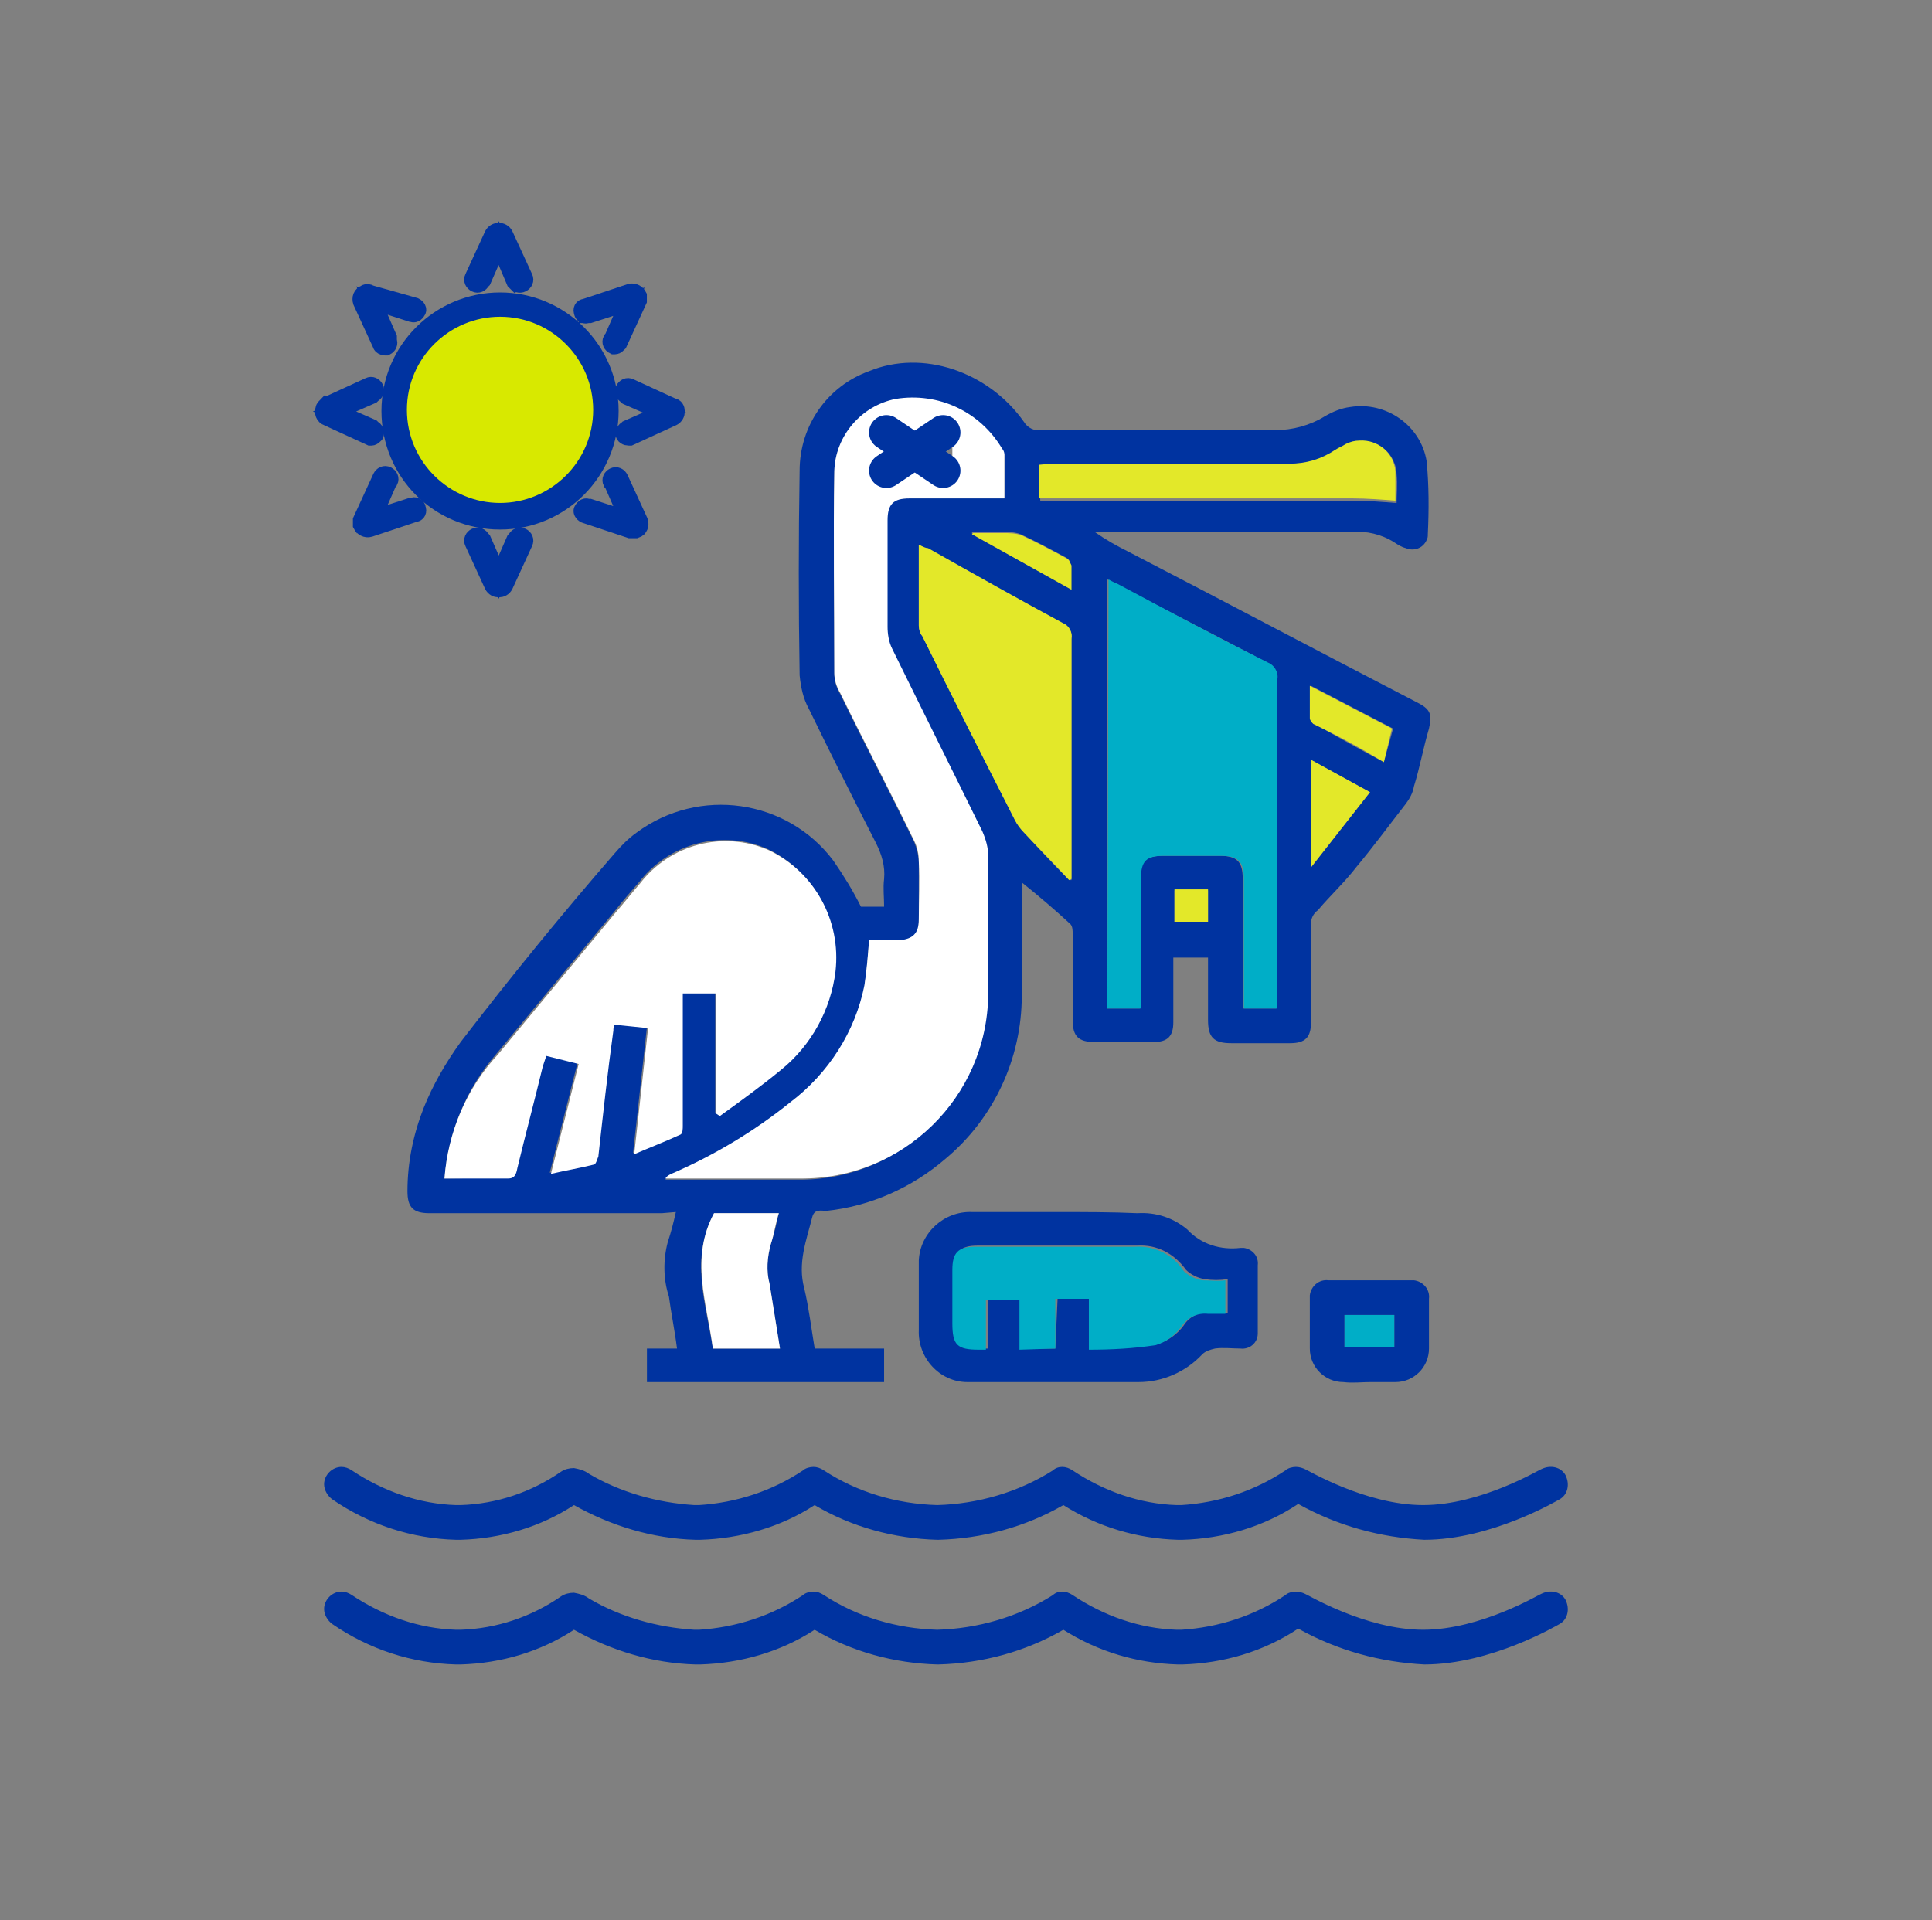 <svg xmlns="http://www.w3.org/2000/svg" viewBox="0 0 167 166" xml:space="preserve">
  <rect x="0" y="0" width="167" height="166" fill="#808080" stroke="none"/>
  <style>
    .st3{fill:#0033a0}.st4{fill:#e3e829}.st9{fill:#fff}.st10{fill:#00aec7}.st11,.st13{stroke:#0033a0}.st11{fill:none;stroke-width:3;stroke-linecap:round}.st13{fill:#002baa;stroke-width:1.5}
  </style>
  <g id="Capa_4">
    <g id="Grupo_637" transform="translate(-6386.817 1154.718)">
      <g id="L5BgMY" transform="translate(6394.237 -1144.027)">
        <g id="Grupo_412">
          <path id="Trazado_340" class="st3" d="M51 94.1c-.2.9-.4 1.7-.7 2.6-.4 1.5-.4 3.2.1 4.7.2 1.5.5 2.9.7 4.5h-2.6v2.9H69v-2.9h-6c-.3-1.8-.5-3.5-.9-5.2-.6-2.2.2-4.2.7-6.2.2-.7.8-.5 1.2-.5 3.8-.4 7.4-2 10.3-4.5 4.2-3.5 6.6-8.7 6.6-14.1.1-3 0-5.9 0-8.9v-.9c1.5 1.2 2.9 2.4 4.2 3.6.2.2.2.6.2.8v7.5c0 1.4.5 1.9 1.9 1.9h5.1c1.2 0 1.7-.5 1.7-1.7v-5.6h3v5.4c0 1.5.5 2 2 2h5.1c1.3 0 1.8-.5 1.8-1.8v-8.5c0-.5.2-.9.6-1.2 1.1-1.3 2.3-2.4 3.3-3.7 1.5-1.8 2.9-3.7 4.3-5.5.3-.4.6-.9.7-1.5.5-1.6.8-3.3 1.3-5 .3-1.3.1-1.7-1.1-2.3-8.3-4.3-16.6-8.7-24.9-13-1-.5-1.9-1-2.9-1.7h22.2c1.3-.1 2.6.2 3.7.9.3.2.6.4 1 .5.7.3 1.5 0 1.8-.7.1-.2.1-.3.1-.5.1-2.1.1-4.2-.1-6.3-.5-3.1-3.5-5.2-6.6-4.7-.8.1-1.5.4-2.2.8-1.3.8-2.8 1.2-4.3 1.2-6.7-.1-13.5 0-20.2 0-.6.1-1.2-.2-1.5-.7-3.1-4.4-8.8-6.3-13.4-4.4-3.6 1.3-6 4.7-6 8.6-.1 5.9-.1 11.8 0 17.7.1 1 .3 2 .8 2.9 1.9 3.9 3.8 7.7 5.8 11.6.5 1 .8 2 .7 3.1-.1.8 0 1.5 0 2.4h-2c-.7-1.4-1.5-2.7-2.4-4-4-5.3-11.6-6.4-17-2.4-.7.5-1.3 1.1-1.9 1.8-4.6 5.3-9 10.7-13.3 16.3-1.3 1.8-2.4 3.7-3.2 5.7-.9 2.3-1.4 4.7-1.4 7.2 0 1.4.5 1.9 1.9 1.9h20.1l1.2-.1zm28.4-61.7H71c-1.4 0-1.9.5-1.9 1.9v9.2c0 .7.2 1.3.4 1.9 2.6 5.3 5.2 10.5 7.8 15.8.3.7.5 1.4.5 2.1V75c.1 8.9-7 16.2-15.9 16.3H50.1c.1-.2.3-.3.5-.4 3.7-1.6 7.1-3.7 10.3-6.2 3.3-2.4 5.6-6 6.4-10.1.2-1.3.3-2.6.4-3.9h2.6c1.2 0 1.7-.5 1.7-1.8v-5c0-.6-.2-1.3-.4-1.8-2.1-4.3-4.3-8.5-6.4-12.8-.3-.5-.5-1.1-.5-1.7 0-5.8-.1-11.7 0-17.5.1-3.1 2.3-5.6 5.3-6.2 3.7-.6 7.3 1.1 9.2 4.3.1.2.2.3.2.5v3.7zM31 91.2c.3-4 1.9-7.8 4.5-10.8l10.2-12.3c.7-.9 1.4-1.7 2.1-2.5 2.6-3.4 7.2-4.6 11.1-2.9 4 1.9 6.3 6.1 5.8 10.5-.4 3.4-2.1 6.4-4.7 8.5-1.7 1.4-3.5 2.7-5.3 4l-.3-.2V75.1h-2.9v11.4c0 .3 0 .7-.2.8-1.2.6-2.5 1.1-4 1.7l1.2-10.9-2.9-.3c0 .2-.1.4-.1.5-.4 3.6-.8 7.3-1.3 10.9 0 .3-.2.7-.4.7-1.2.3-2.4.5-3.7.8l2.4-9.5-2.8-.7-.3.9c-.7 2.9-1.5 5.9-2.2 8.8-.1.5-.2.9-.8.9-1.7 0-3.5.1-5.4.1zm57.3-14.7V39.4c.3.2.6.3.8.4 4.3 2.3 8.7 4.5 13 6.8.6.2.9.8.8 1.4v28.5H100V65.3c0-1.5-.5-2-2-2h-4.9c-1.5 0-2 .5-2 2v11.2h-2.8zM72 36.4c.3.2.6.3.8.4 3.9 2.2 7.8 4.3 11.7 6.5.5.2.8.7.7 1.3v20.8H85c-1.3-1.3-2.6-2.7-3.9-4.1-.3-.3-.6-.7-.8-1.1-2.7-5.3-5.3-10.6-8-15.9-.2-.3-.3-.6-.3-.9v-7zm10.4-6.9h21.8c1.4 0 2.8-.4 4-1.2.3-.2.6-.4.9-.5 1.4-.7 3.2-.2 3.9 1.3.2.4.3.8.3 1.2.1.9 0 1.8 0 2.5-1.3-.1-2.5-.2-3.7-.2H82.5l-.1-3.1zM59.9 94.2c-.2.9-.4 1.8-.7 2.7-.3 1.1-.4 2.3-.1 3.4.3 1.8.6 3.7.9 5.6h-5.8c-.6-3.9-2-7.8.1-11.7h5.6zm46-39.2 5.1 2.8-5.1 6.5V55zm6.3.2c-2.1-1.1-4-2.2-6-3.3-.2-.1-.3-.3-.3-.5v-2.8l7.1 3.7-.8 2.9zM76.6 35.5v-.2h2.6c.5 0 1.1 0 1.6.2 1.3.6 2.6 1.3 3.9 2 .2.1.4.3.4.6.1.7 0 1.3 0 2.1l-8.5-4.7zm17.5 30.8H97V69h-2.9v-2.7z"/>
          <path id="Trazado_341" class="st3" d="M83.9 94.1h-7.3c-2.4-.1-4.5 1.8-4.6 4.2v6c-.1 2.4 1.8 4.5 4.2 4.5H91c2.1 0 4.1-.9 5.5-2.4.3-.3.7-.4 1.1-.5.7-.1 1.5 0 2.2 0 .8.1 1.5-.5 1.5-1.3v-5.9c.1-.8-.5-1.4-1.2-1.5h-.3c-1.7.2-3.4-.3-4.6-1.6-1.2-1-2.7-1.5-4.3-1.4-2.2-.1-4.6-.1-7-.1zm-.1 11.8h-2.9v-4.3H78v4.3h-.6c-1.9 0-2.3-.4-2.3-2.3V99c0-1.5.5-2 2-2h13.8c1.7-.1 3.2.7 4.2 2.1.4.4 1 .7 1.6.8.7.1 1.3.1 2 0v2.9h-1.5c-.9-.1-1.8.3-2.3 1.1-.5.7-1.3 1.3-2.2 1.6-1.9.2-3.8.4-5.8.4v-4.4H84l-.2 4.4z"/>
          <path id="Trazado_342" class="st3" d="M111 108.8h2.2c1.6 0 2.9-1.3 2.9-2.9v-4.3c.1-.8-.5-1.5-1.3-1.6h-7.4c-.8-.1-1.5.5-1.6 1.3v4.6c0 1.6 1.3 2.9 2.9 2.9.8.1 1.6 0 2.3 0zm-2.2-5.8h4.3v2.8h-4.3V103z"/>
          <path id="Trazado_343" class="st9" d="M79.4 32.4v-3.8c0-.2-.1-.4-.2-.5-1.9-3.2-5.5-4.9-9.2-4.3-3 .6-5.2 3.2-5.3 6.2-.1 5.8 0 11.7 0 17.5 0 .6.2 1.2.5 1.7 2.1 4.3 4.3 8.5 6.4 12.8.3.6.4 1.2.4 1.8.1 1.7 0 3.3 0 5 0 1.2-.5 1.7-1.7 1.8h-2.6c-.1 1.3-.2 2.6-.4 3.9-.8 4-3.1 7.6-6.4 10.1-3.1 2.5-6.6 4.6-10.3 6.2-.2.1-.4.2-.5.4h11.6c8.9.1 16.2-7 16.3-15.9v-12c0-.7-.2-1.4-.5-2.1-2.6-5.3-5.2-10.5-7.8-15.8-.3-.6-.4-1.3-.4-1.9v-9.2c0-1.4.5-1.9 1.9-1.9h8.2zm-4.5-5.8v2.8h-2.8v-2.8h2.8z"/>
          <path id="Trazado_344" class="st9" d="M31 91.2h5.5c.6 0 .7-.4.8-.9.7-2.9 1.5-5.9 2.2-8.8l.3-.9 2.8.7-2.4 9.5c1.3-.3 2.5-.5 3.7-.8.2 0 .3-.5.4-.7.4-3.6.8-7.3 1.3-10.9 0-.1 0-.3.1-.5l2.9.3-1.2 10.9c1.4-.6 2.7-1.1 4-1.7.2-.1.2-.5.2-.8V75.2h2.9v10.4l.3.2c1.8-1.3 3.6-2.6 5.3-4 2.6-2.1 4.3-5.2 4.7-8.5.5-4.4-1.8-8.6-5.8-10.5-3.9-1.7-8.5-.5-11.1 2.9-.7.8-1.4 1.7-2.1 2.5L35.6 80.5c-2.7 2.9-4.3 6.7-4.6 10.7z"/>
          <path id="Trazado_345" class="st10" d="M88.3 76.5h2.9V65.3c0-1.6.5-2 2-2h4.9c1.5 0 2 .5 2 2v11.2h2.9V48c.1-.6-.3-1.2-.8-1.4-4.4-2.2-8.7-4.5-13-6.8-.2-.1-.5-.2-.8-.4l-.1 37.1z"/>
          <path id="Trazado_346" class="st4" d="M72 36.4v7c0 .3.1.7.3.9 2.6 5.3 5.3 10.6 8 15.9.2.4.5.8.8 1.1 1.3 1.4 2.6 2.7 3.9 4.1l.2-.1V44.5c.1-.5-.2-1.1-.7-1.3-3.9-2.1-7.8-4.3-11.7-6.5-.2 0-.4-.1-.8-.3z"/>
          <path id="Trazado_347" class="st4" d="M82.4 29.5v2.9h27.1c1.2 0 2.5.1 3.7.2v-2.5c-.1-1.6-1.5-2.8-3.1-2.7-.4 0-.8.1-1.2.3-.3.2-.6.3-.9.5-1.2.8-2.5 1.2-4 1.2H83.3l-.9.1z"/>
          <path id="Trazado_348" class="st9" d="M59.9 94.2h-5.6c-2.1 3.9-.6 7.8-.1 11.7H60c-.3-1.9-.6-3.7-.9-5.6-.3-1.1-.2-2.3.1-3.4.3-.9.4-1.8.7-2.7z"/>
          <path id="Trazado_349" class="st4" d="M105.9 55v9.3l5.1-6.5-5.1-2.8z"/>
          <path id="Trazado_350" class="st4" d="m112.2 55.2.7-2.9-7.1-3.7v2.8c0 .2.2.4.3.5 2.1 1 4.1 2.1 6.1 3.3z"/>
          <path id="Trazado_351" class="st4" d="m76.6 35.5 8.6 4.8v-2.1c-.1-.2-.2-.5-.4-.6-1.3-.7-2.6-1.4-3.9-2-.5-.2-1.1-.2-1.6-.2h-2.6l-.1.1z"/>
          <path id="Trazado_352" class="st4" d="M94.1 66.3V69H97v-2.8h-2.9z"/>
          <path id="Trazado_353" class="st10" d="M83.8 105.9v-4.3h2.9v4.4c1.9 0 3.9-.1 5.8-.4.9-.3 1.6-.8 2.2-1.6.5-.8 1.4-1.2 2.3-1.1h1.5V100c-.7.1-1.3 0-2 0-.6-.1-1.2-.4-1.6-.8-.9-1.4-2.5-2.2-4.2-2.1H76.9c-1.5 0-2 .5-2 2v4.6c0 1.9.4 2.3 2.3 2.3h.6v-4.3h2.9v4.3l3.1-.1z"/>
          <path id="Trazado_354" class="st10" d="M108.8 103v2.8h4.3V103h-4.3z"/>
          <path id="Línea_6" class="st11" d="M74.1 26.7 69.2 30"/>
          <path id="Línea_7" class="st11" d="m69.2 26.7 4.9 3.3"/>
        </g>
      </g>
      <g id="sol" transform="translate(6387.833 -1153.702)">
        <g id="Grupo_282" transform="translate(5.612 5.722)">
          <g id="Grupo_281">
            <g id="Grupo_280">
              <path id="Trazado_216" d="M36.6 20c4.8 0 8.8 3.9 8.8 8.8 0 4.8-3.9 8.8-8.8 8.8-4.8 0-8.8-3.9-8.8-8.8s4-8.8 8.8-8.8z" fill="#d8e900"/>
            </g>
          </g>
        </g>
        <g id="Grupo_285" transform="translate(11.195 22.582)">
          <g id="Grupo_284">
            <g id="Grupo_283">
              <path id="Trazado_217" class="st13" d="m29.4 23 .1.1 1.4 3.2 1.4-3.2.1-.1c.1-.2.3-.3.5-.2.2.1.3.3.2.5L31.4 27c-.1.2-.3.3-.5.3s-.4-.1-.5-.3l-1.7-3.7c-.1-.2 0-.4.2-.5.2-.1.4 0 .5.2z"/>
            </g>
          </g>
        </g>
        <g id="Grupo_288" transform="translate(2.84 18.066)">
          <g id="Grupo_287">
            <g id="Grupo_286">
              <path id="Trazado_218" class="st13" d="M29.1 22.2c.1-.2.3-.3.5-.2.2.1.3.3.2.5l-.1.1-1.4 3.2 3.4-1.1h.1c.2-.1.4 0 .4.2.1.2 0 .4-.2.4l-3.9 1.3c-.3.1-.6-.1-.7-.3v-.4l1.7-3.7z"/>
            </g>
          </g>
        </g>
        <g id="Grupo_291" transform="translate(0 11.46)">
          <g id="Grupo_290">
            <g id="Grupo_289">
              <path id="Trazado_219" class="st13" d="m27.2 22.6 3.7-1.7c.2-.1.4 0 .5.2.1.2 0 .4-.2.5l-.1.1-3.2 1.4 3.2 1.4.1.1c.2.1.3.3.2.5-.1.1-.2.2-.3.2H31l-3.7-1.7c-.3-.1-.4-.4-.3-.7 0-.1.1-.2.2-.3z"/>
            </g>
          </g>
        </g>
        <g id="Grupo_294" transform="translate(19.247 18.066)">
          <g id="Grupo_293">
            <g id="Grupo_292">
              <path id="Trazado_220" class="st13" d="M34.4 26.7h-.2l-3.9-1.3c-.2-.1-.3-.3-.2-.4.1-.2.3-.3.4-.2h.2l3.4 1.1-1.4-3.2-.1-.1c-.1-.2 0-.4.2-.5.2-.1.4 0 .5.2L35 26c.1.3 0 .6-.3.7h-.3z"/>
            </g>
          </g>
        </g>
        <g id="Grupo_297" transform="translate(11.195)">
          <g id="Grupo_296">
            <g id="Grupo_295">
              <path id="Trazado_221" class="st13" d="m32.4 23.4-.1-.1-1.4-3.3-1.4 3.2-.1.1c-.1.2-.3.3-.5.2-.2-.1-.3-.3-.2-.5l1.7-3.7c.1-.2.3-.3.5-.3s.4.1.5.3l1.7 3.7c.1.2 0 .4-.2.5-.2.1-.4 0-.5-.1z"/>
            </g>
          </g>
        </g>
        <g id="Grupo_300" transform="translate(2.84 4.467)">
          <g id="Grupo_299">
            <g id="Grupo_298">
              <path id="Trazado_222" class="st13" d="M29.7 24c.1.2 0 .4-.2.5h-.1c-.1 0-.3-.1-.3-.2l-1.7-3.7c-.1-.3 0-.6.3-.7.1-.1.3-.1.4 0L32 21c.2.1.3.3.2.4-.1.2-.3.3-.4.2h-.1l-3.4-1.1 1.4 3.2v.3z"/>
            </g>
          </g>
        </g>
        <g id="Grupo_303" transform="translate(19.247 4.467)">
          <g id="Grupo_302">
            <g id="Grupo_301">
              <path id="Trazado_223" class="st13" d="M30.5 21.7c-.2.1-.4 0-.4-.2-.1-.2 0-.4.2-.4l3.9-1.3c.3-.1.6.1.7.3v.4l-1.7 3.7c-.1.1-.2.2-.3.2h-.1c-.2-.1-.3-.3-.2-.5l.1-.1 1.4-3.2-3.4 1.1h-.2z"/>
            </g>
          </g>
        </g>
        <g id="Grupo_306" transform="translate(22.33 11.46)">
          <g id="Grupo_305">
            <g id="Grupo_304">
              <path id="Trazado_224" class="st13" d="M35.1 23.1c0 .2-.1.4-.3.5l-3.7 1.7H31c-.2 0-.4-.1-.4-.3 0-.1.1-.3.2-.3l.1-.1 3.2-1.4-3.2-1.4-.1-.1c-.2-.1-.3-.3-.2-.5.1-.2.3-.3.5-.2l3.7 1.7c.2 0 .3.2.3.4z"/>
            </g>
          </g>
        </g>
        <g id="Grupo_309" transform="translate(5.007 5.118)">
          <g id="Grupo_308">
            <g id="Grupo_307">
              <path id="Trazado_225" class="st13" d="M37.2 19.9c5.2 0 9.5 4.2 9.5 9.5 0 5.2-4.2 9.5-9.5 9.5s-9.5-4.2-9.5-9.5 4.3-9.5 9.5-9.5zm0 18.2c4.8 0 8.8-3.9 8.8-8.8 0-4.8-3.9-8.8-8.8-8.8-4.8 0-8.8 3.9-8.8 8.8s4 8.8 8.8 8.8z"/>
            </g>
          </g>
        </g>
      </g>
      <g id="Grupo_545" transform="translate(6387.832 -1052.713)">
        <path id="Trazado_201" class="st3" d="M122.1 41.9c5.8 0 11.5-3.4 11.7-3.5.7-.4.9-1.3.5-2.1-.4-.7-1.3-.9-2.1-.5-.1 0-5.2 3.1-10.2 3.1s-10.1-3.1-10.2-3.1c-.2-.1-.5-.2-.8-.2-.3 0-.7.1-.9.3-2.7 1.8-5.8 2.8-9 3h-.4c-3.2-.1-6.3-1.2-9-3-.3-.2-.6-.3-.9-.3-.3 0-.6.1-.8.3-3 1.9-6.5 2.9-10 3-3.5-.1-6.9-1.1-9.8-3-.3-.2-.6-.3-.9-.3-.3 0-.7.1-.9.3-2.7 1.8-5.8 2.8-9 3H59c-3.2-.2-6.4-1.1-9.1-2.7-.4-.3-.8-.4-1.3-.5-.4 0-.8.1-1.1.3-2.6 1.8-5.6 2.8-8.7 2.9h-.4c-3.2-.1-6.3-1.2-9-3-.3-.2-.6-.3-.9-.3-.8 0-1.5.7-1.5 1.5 0 .5.3 1 .7 1.3 3.2 2.2 6.9 3.4 10.7 3.5h.4c3.5-.1 6.9-1.1 9.8-3 3.2 1.8 6.8 2.9 10.5 3h.4c3.5-.1 7-1.1 9.9-3 3.2 1.9 6.9 2.9 10.6 3h.1c3.8-.1 7.5-1.1 10.8-3 3 1.9 6.4 2.9 9.9 3h.4c3.5-.1 7-1.1 10-3.1 3.4 1.9 7.1 2.9 10.9 3.1z"/>
      </g>
      <g id="Grupo_546" transform="translate(6387.832 -1061.995)">
        <path id="Trazado_201-2" class="st3" d="M122.1 40.4c5.8 0 11.5-3.4 11.7-3.5.7-.4.9-1.3.5-2.1-.4-.7-1.3-.9-2.1-.5-.1 0-5.2 3.1-10.2 3.1s-10.1-3.1-10.2-3.1c-.2-.1-.5-.2-.8-.2-.3 0-.7.1-.9.3-2.7 1.8-5.8 2.8-9 3h-.4c-3.2-.1-6.3-1.2-9-3-.3-.2-.6-.3-.9-.3-.3 0-.6.1-.8.3-3 1.9-6.5 2.9-10 3-3.5-.1-6.9-1.1-9.8-3-.3-.2-.6-.3-.9-.3-.3 0-.7.1-.9.3-2.7 1.8-5.8 2.8-9 3H59c-3.2-.2-6.4-1.1-9.1-2.7-.4-.3-.8-.4-1.3-.5-.4 0-.8.1-1.1.3-2.6 1.8-5.6 2.8-8.7 2.9h-.4c-3.2-.1-6.3-1.2-9-3-.3-.2-.6-.3-.9-.3-.8 0-1.5.7-1.5 1.5 0 .5.3 1 .7 1.3 3.2 2.2 6.9 3.4 10.7 3.5h.4c3.5-.1 6.9-1.1 9.8-3 3.2 1.8 6.8 2.9 10.5 3h.4c3.5-.1 7-1.1 9.9-3 3.2 1.9 6.9 2.9 10.6 3h.1c3.8-.1 7.5-1.1 10.8-3 3 1.9 6.4 2.9 9.9 3h.4c3.5-.1 7-1.1 10-3.1 3.4 1.9 7.1 2.9 10.9 3.1z"/>
      </g>
    </g>
  </g>
</svg>
